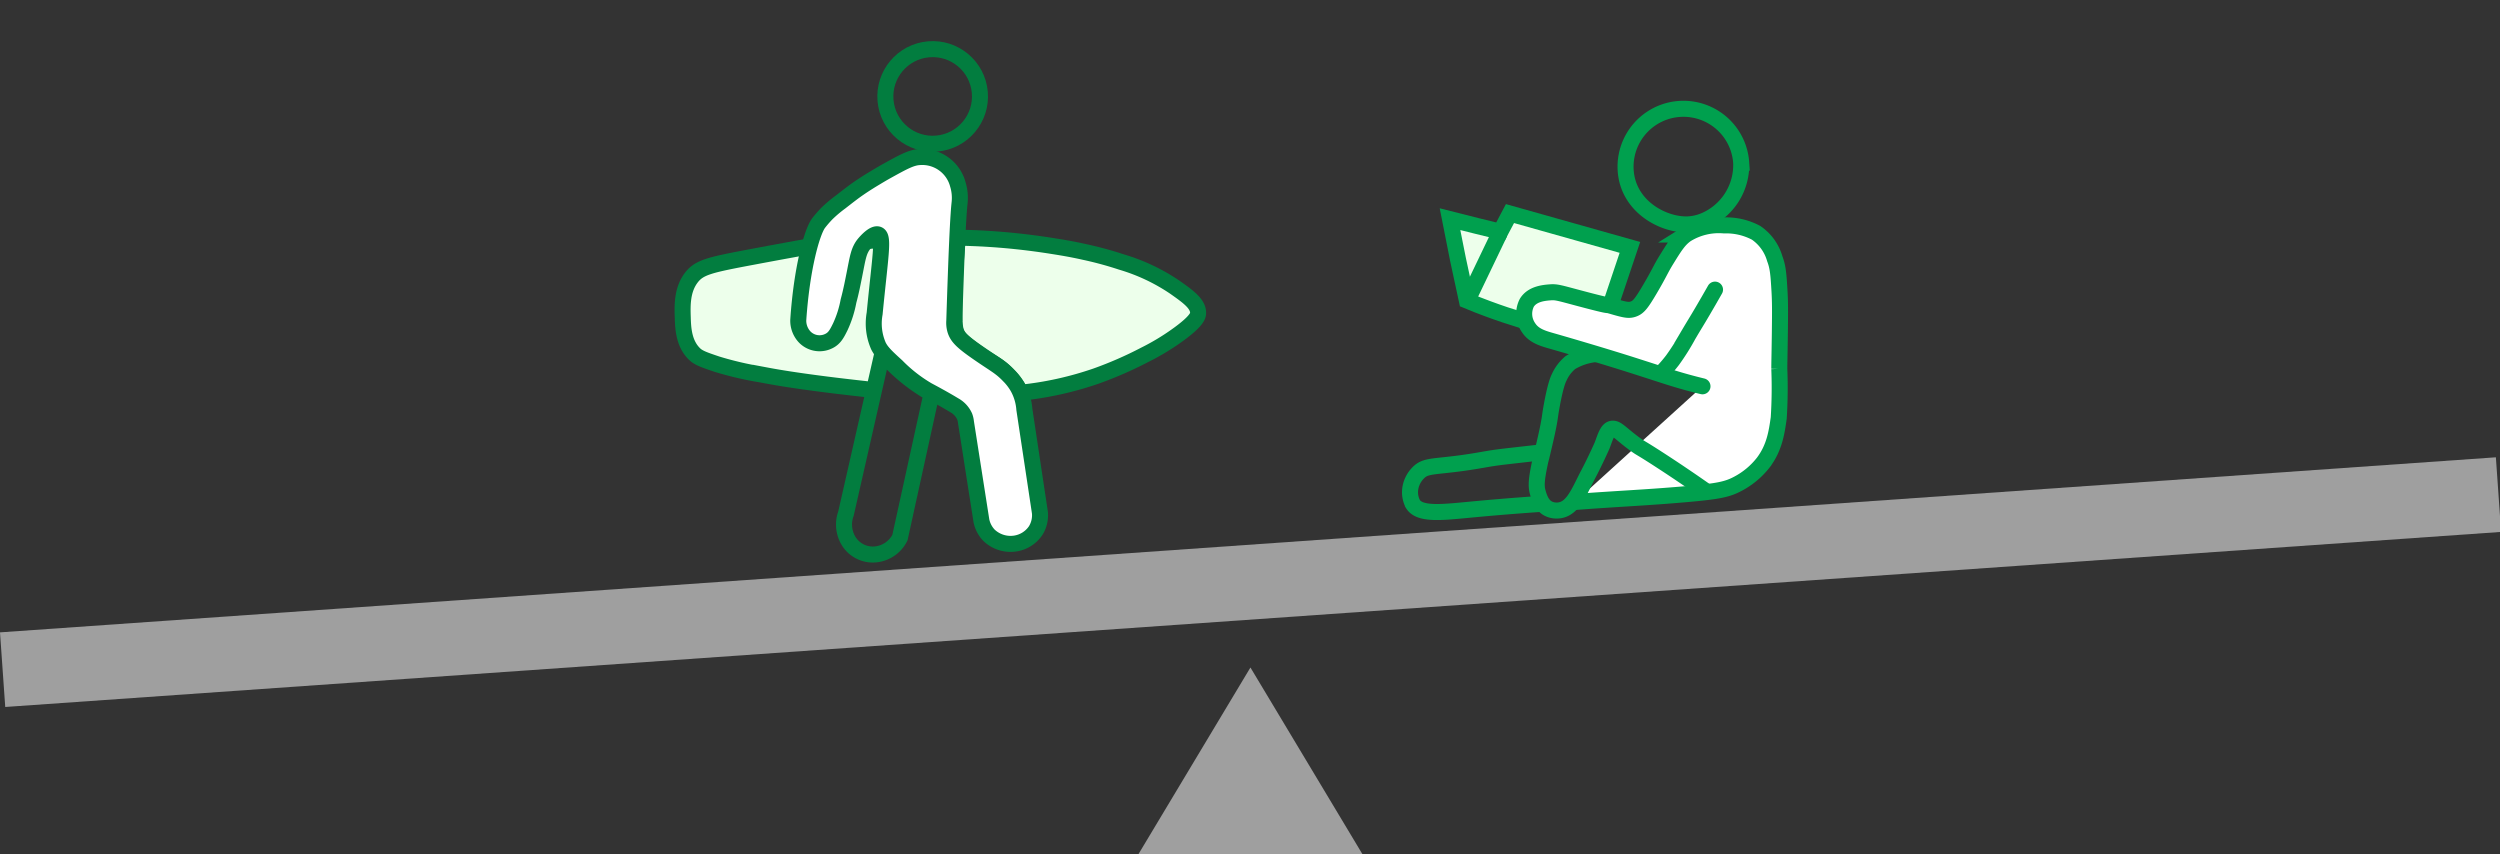 <svg xmlns="http://www.w3.org/2000/svg" xmlns:xlink="http://www.w3.org/1999/xlink" width="468.171" height="160.002" viewBox="0 0 468.171 160.002">
  <rect x="0" y="0" width="468.171" height="160.002" fill="#333333" stroke="none"/>
  <defs>
    <clipPath id="clip-path">
      <rect id="矩形_802" data-name="矩形 802" width="106.036" height="104.093" fill="none"/>
    </clipPath>
    <clipPath id="clip-path-2">
      <rect id="矩形_813" data-name="矩形 813" width="79.55" height="78.689" fill="none"/>
    </clipPath>
  </defs>
  <g id="img_sec03_06" transform="translate(-293.915 -5369.445)">
    <path id="多边形_3" data-name="多边形 3" d="M21,0,42,35H0Z" transform="translate(507.082 5494.447)" fill="#9f9f9f"/>
    <rect id="矩形_726" data-name="矩形 726" width="468.335" height="14" transform="matrix(0.998, -0.07, 0.07, 0.998, 293.915, 5487.867)" fill="#9f9f9f"/>
    <g id="组_13104" data-name="组 13104" transform="matrix(0.996, -0.087, 0.087, 0.996, 416.896, 5382.387)">
      <g id="组_13103" data-name="组 13103" transform="translate(-3.265 -4)" clip-path="url(#clip-path)">
        <circle id="椭圆_116" data-name="椭圆 116" cx="8.863" cy="8.863" r="8.863" transform="translate(45.449 4.735)" fill="none" stroke="#027d3f" stroke-miterlimit="10" stroke-width="3"/>
        <path id="路径_39490" data-name="路径 39490" d="M101.627,67.015c2.2.337,6.269,1.02,11.311,2.274,1.853.461,3.688.921,6.135,1.7a66.95,66.95,0,0,1,6.686,2.461,36.009,36.009,0,0,1,9.527,5.553c2.316,1.954,4.208,3.549,3.933,5.322-.058.376-.315,1.41-4.4,3.8a43.913,43.913,0,0,1-6.216,3.022,71.537,71.537,0,0,1-9.5,3.194A62.771,62.771,0,0,1,104.852,96.2a14.836,14.836,0,0,0-3.072-4.607c-1.345-1.353-2.155-1.6-4.914-3.993-2.224-1.928-2.573-2.526-2.765-2.918-.517-1.058-.561-2-.307-5.069.38-4.589.943-8.094,1.075-8.908.305-1.878.579-3.419.768-4.454C97.183,66.407,99.23,66.648,101.627,67.015Z" transform="translate(-38.922 -25.883)" fill="#edffeb" stroke="#027d3f" stroke-miterlimit="10" stroke-width="3"/>
        <path id="路径_39491" data-name="路径 39491" d="M36.151,92.7l-1.785-.388c-3.018-.6-10.316-2.079-16.055-3.569-1.277-.332-2.2-.593-3.123-.852a62.1,62.1,0,0,1-7.983-2.614C5,84.313,3.893,83.832,3.2,83.049c-1.914-2.157-1.747-5.141-1.638-7.085.121-2.17.287-5.133,2.271-7.288,1.647-1.788,3.66-2.056,11.547-2.839,4.739-.47,8.563-.825,10.977-1.046s14.426,0,14.426,0" transform="translate(2.517 -25.227)" fill="#edffeb" stroke="#027d3f" stroke-miterlimit="10" stroke-width="3"/>
        <path id="路径_39488" data-name="路径 39488" d="M65.882,37.776a6.9,6.9,0,0,1,6.79,5.734,8.628,8.628,0,0,1,0,3.577c-.581,2.965-1.575,10.83-2.889,21.825a4.806,4.806,0,0,0,0,1.575c.248,1.455,1.151,2.476,4.052,4.877s3.78,2.86,5.177,4.577a10.5,10.5,0,0,1,1.575,2.476,9.953,9.953,0,0,1,.825,4.126q.612,9.783,1.224,19.565a5.45,5.45,0,0,1-1.075,3.244,5.626,5.626,0,0,1-4.126,2.1,5.848,5.848,0,0,1-4.651-1.951,5.512,5.512,0,0,1-1.2-2.852q-.637-9.34-1.276-18.682a4.059,4.059,0,0,0-.15-1.05A4.5,4.5,0,0,0,68.4,84.652c-2.006-1.471-4.208-2.889-4.7-3.21a27.633,27.633,0,0,1-5.4-5.027c-1.721-1.872-2.581-2.807-3.076-4.052a10.458,10.458,0,0,1-.186-6.114c1.964-10.538,3-14.114,1.979-14.686-.8-.447-2.455,1.157-2.67,1.365-1.274,1.233-1.519,2.548-2.445,5.7-.325,1.108-.891,3.119-1.534,4.848a20.041,20.041,0,0,1-1.956,4.684C47.544,69.6,47,70.4,45.6,70.776a3.882,3.882,0,0,1-4-1.307,4.449,4.449,0,0,1-.915-3.268c1.477-9.531,3.991-16.241,5.39-17.772a21.043,21.043,0,0,1,1.643-1.592A23.649,23.649,0,0,1,50.453,44.9c1.761-1.14,2.641-1.71,3.725-2.323,1.337-.756,2.422-1.286,3.336-1.733.393-.193,1.3-.637,2.216-1.043C62.824,38.431,64.371,37.746,65.882,37.776Z" transform="translate(-15.093 -13.079)" fill="#fff" stroke="#027d3f" stroke-miterlimit="10" stroke-width="3"/>
        <path id="路径_39489" data-name="路径 39489" d="M60.107,103.118a33.668,33.668,0,0,0,8.5,8.364L60.36,137.853a5.731,5.731,0,0,1-4.606,2.726,5.321,5.321,0,0,1-5.358-3.76,5.955,5.955,0,0,1,.282-4.324Z" transform="translate(-19.345 -42.465)" fill="none" stroke="#027d3f" stroke-miterlimit="10" stroke-width="3"/>
      </g>
    </g>
    <g id="组_13128" data-name="组 13128" transform="matrix(0.998, -0.07, 0.07, 0.998, 553.212, 5393.242)">
      <g id="组_13127" data-name="组 13127" transform="translate(-4 -2)" clip-path="url(#clip-path-2)">
        <path id="路径_39532" data-name="路径 39532" d="M41.968,11.278a11.311,11.311,0,0,1-7.612,10.348,9.071,9.071,0,0,1-3.222.486c-4.5-.182-10.836-4.069-10.836-10.834a10.835,10.835,0,0,1,21.671,0Z" transform="translate(28.144 2.031)" fill="none" stroke="#00a04e" stroke-miterlimit="10" stroke-width="3"/>
        <path id="路径_39535" data-name="路径 39535" d="M24.582,37.872c-5.593-.007-10.068.076-13.075.15-5.425.134-9.555.327-10.673-1.8a4.73,4.73,0,0,1-.3-2.855,5.271,5.271,0,0,1,1.654-2.855c1.526-1.4,2.915-.887,9.169-1.353,3.086-.231,4.015-.45,7.213-.6.686-.034,2.317-.1,3.458-.152,1.521-.065,2.77-.114,3.605-.15" transform="translate(3.51 36.535)" fill="none" stroke="#00a04e" stroke-miterlimit="10" stroke-width="3"/>
        <path id="路径_39537" data-name="路径 39537" d="M17.532,28.264c-2.041-.778-4.163-1.654-6.346-2.644q-1.936-.877-3.733-1.779-.578-3.862-1.114-7.825-.514-3.832-.968-7.581,2.407.8,4.847,1.586,2.212.716,4.405,1.412,1.015-1.63,2.028-3.26Q27.622,12.112,38.6,16.056L34.7,25.434" transform="translate(9.624 11.621)" fill="#edffeb" stroke="#00a04e" stroke-linecap="round" stroke-miterlimit="10" stroke-width="3"/>
        <path id="路径_39538" data-name="路径 39538" d="M6.669,20.78,12.95,9.745" transform="translate(11.044 13.748)" fill="none" stroke="#00a04e" stroke-linecap="round" stroke-miterlimit="10" stroke-width="3"/>
        <path id="路径_39533" data-name="路径 39533" d="M43.353,40.227c-.636-.2-1.575-.506-2.7-.9-2.1-.737-3.617-1.351-5.111-1.954-1.918-.775-4.744-1.907-6.012-2.407C22.475,32.2,16,29.856,16,29.856,14.178,29.2,12.542,28.617,11.641,27a4.549,4.549,0,0,1,0-4.661c1.145-1.62,3.366-1.642,4.508-1.651,1.167-.011,1.672.22,5.409,1.5,7.173,2.46,4.009,1.156,6.162,1.954,2.339.867,2.931.979,3.758.753.941-.26,1.542-.89,3.307-3.458,2-2.9,2.259-3.594,3.455-5.261,1.746-2.427,2.619-3.639,4.058-4.508a11.535,11.535,0,0,1,7.215-1.2,11.878,11.878,0,0,1,5.862,1.8,8.824,8.824,0,0,1,3.155,5.111c.491,1.6.484,3.09.453,6.012-.025,2.111-.137,3.688-.453,7.516l-.064.773c-.2,2.383-.287,3.351-.385,4.455-.032.363-.08.913-.152,1.835a89.09,89.09,0,0,1-.751,9.167c-.583,2.747-1.206,5.521-3.458,8.116a14.737,14.737,0,0,1-4.959,3.608c-2.138.97-3.892,1.181-9.875,1.291-5.683.1-10.162.022-15.3,0-2.38-.011-4.318,0-5.544,0" transform="translate(16.602 14.34)" fill="#fff" stroke="#00a04e" stroke-linecap="round" stroke-miterlimit="10" stroke-width="3"/>
        <path id="路径_39536" data-name="路径 39536" d="M32.81,15.709c-.684,1.029-1.558,2.333-2.585,3.834-1.453,2.124-1.264,1.788-2.989,4.288a42.553,42.553,0,0,1-3.288,4.5,26.143,26.143,0,0,1-2,2.031" transform="translate(30.752 20.971)" fill="none" stroke="#00a04e" stroke-linecap="round" stroke-miterlimit="10" stroke-width="3"/>
        <path id="路径_39534" data-name="路径 39534" d="M23.875,20.345a11.255,11.255,0,0,0-4.811,1.245,7.654,7.654,0,0,0-2.254,2.557c-.22.359-.8,1.367-1.8,5.259-.513,2-.4,1.916-.9,3.758-.372,1.376-.742,2.57-1.2,4.058-.692,2.234-.666,2.021-.9,2.855-.762,2.7-1,4.033-.757,5.243.343,1.719.913,3.283,2.861,3.67,3.176.567,4.589-2.635,6.68-6.088,1.492-2.362,3.09-5.38,3.09-5.38.238-.505.292-.65.56-1.234.365-.8.805-1.636,1.394-1.77.975-.222,1.584.939,4.208,3.155,1.158.981.7.471,4.659,3.458.807.609,2.2,1.665,3.908,3.007,1.625,1.271,3.128,2.478,4.508,3.605" transform="translate(16.542 26.812)" fill="none" stroke="#00a04e" stroke-miterlimit="10" stroke-width="3"/>
      </g>
    </g>
  </g>
</svg>
